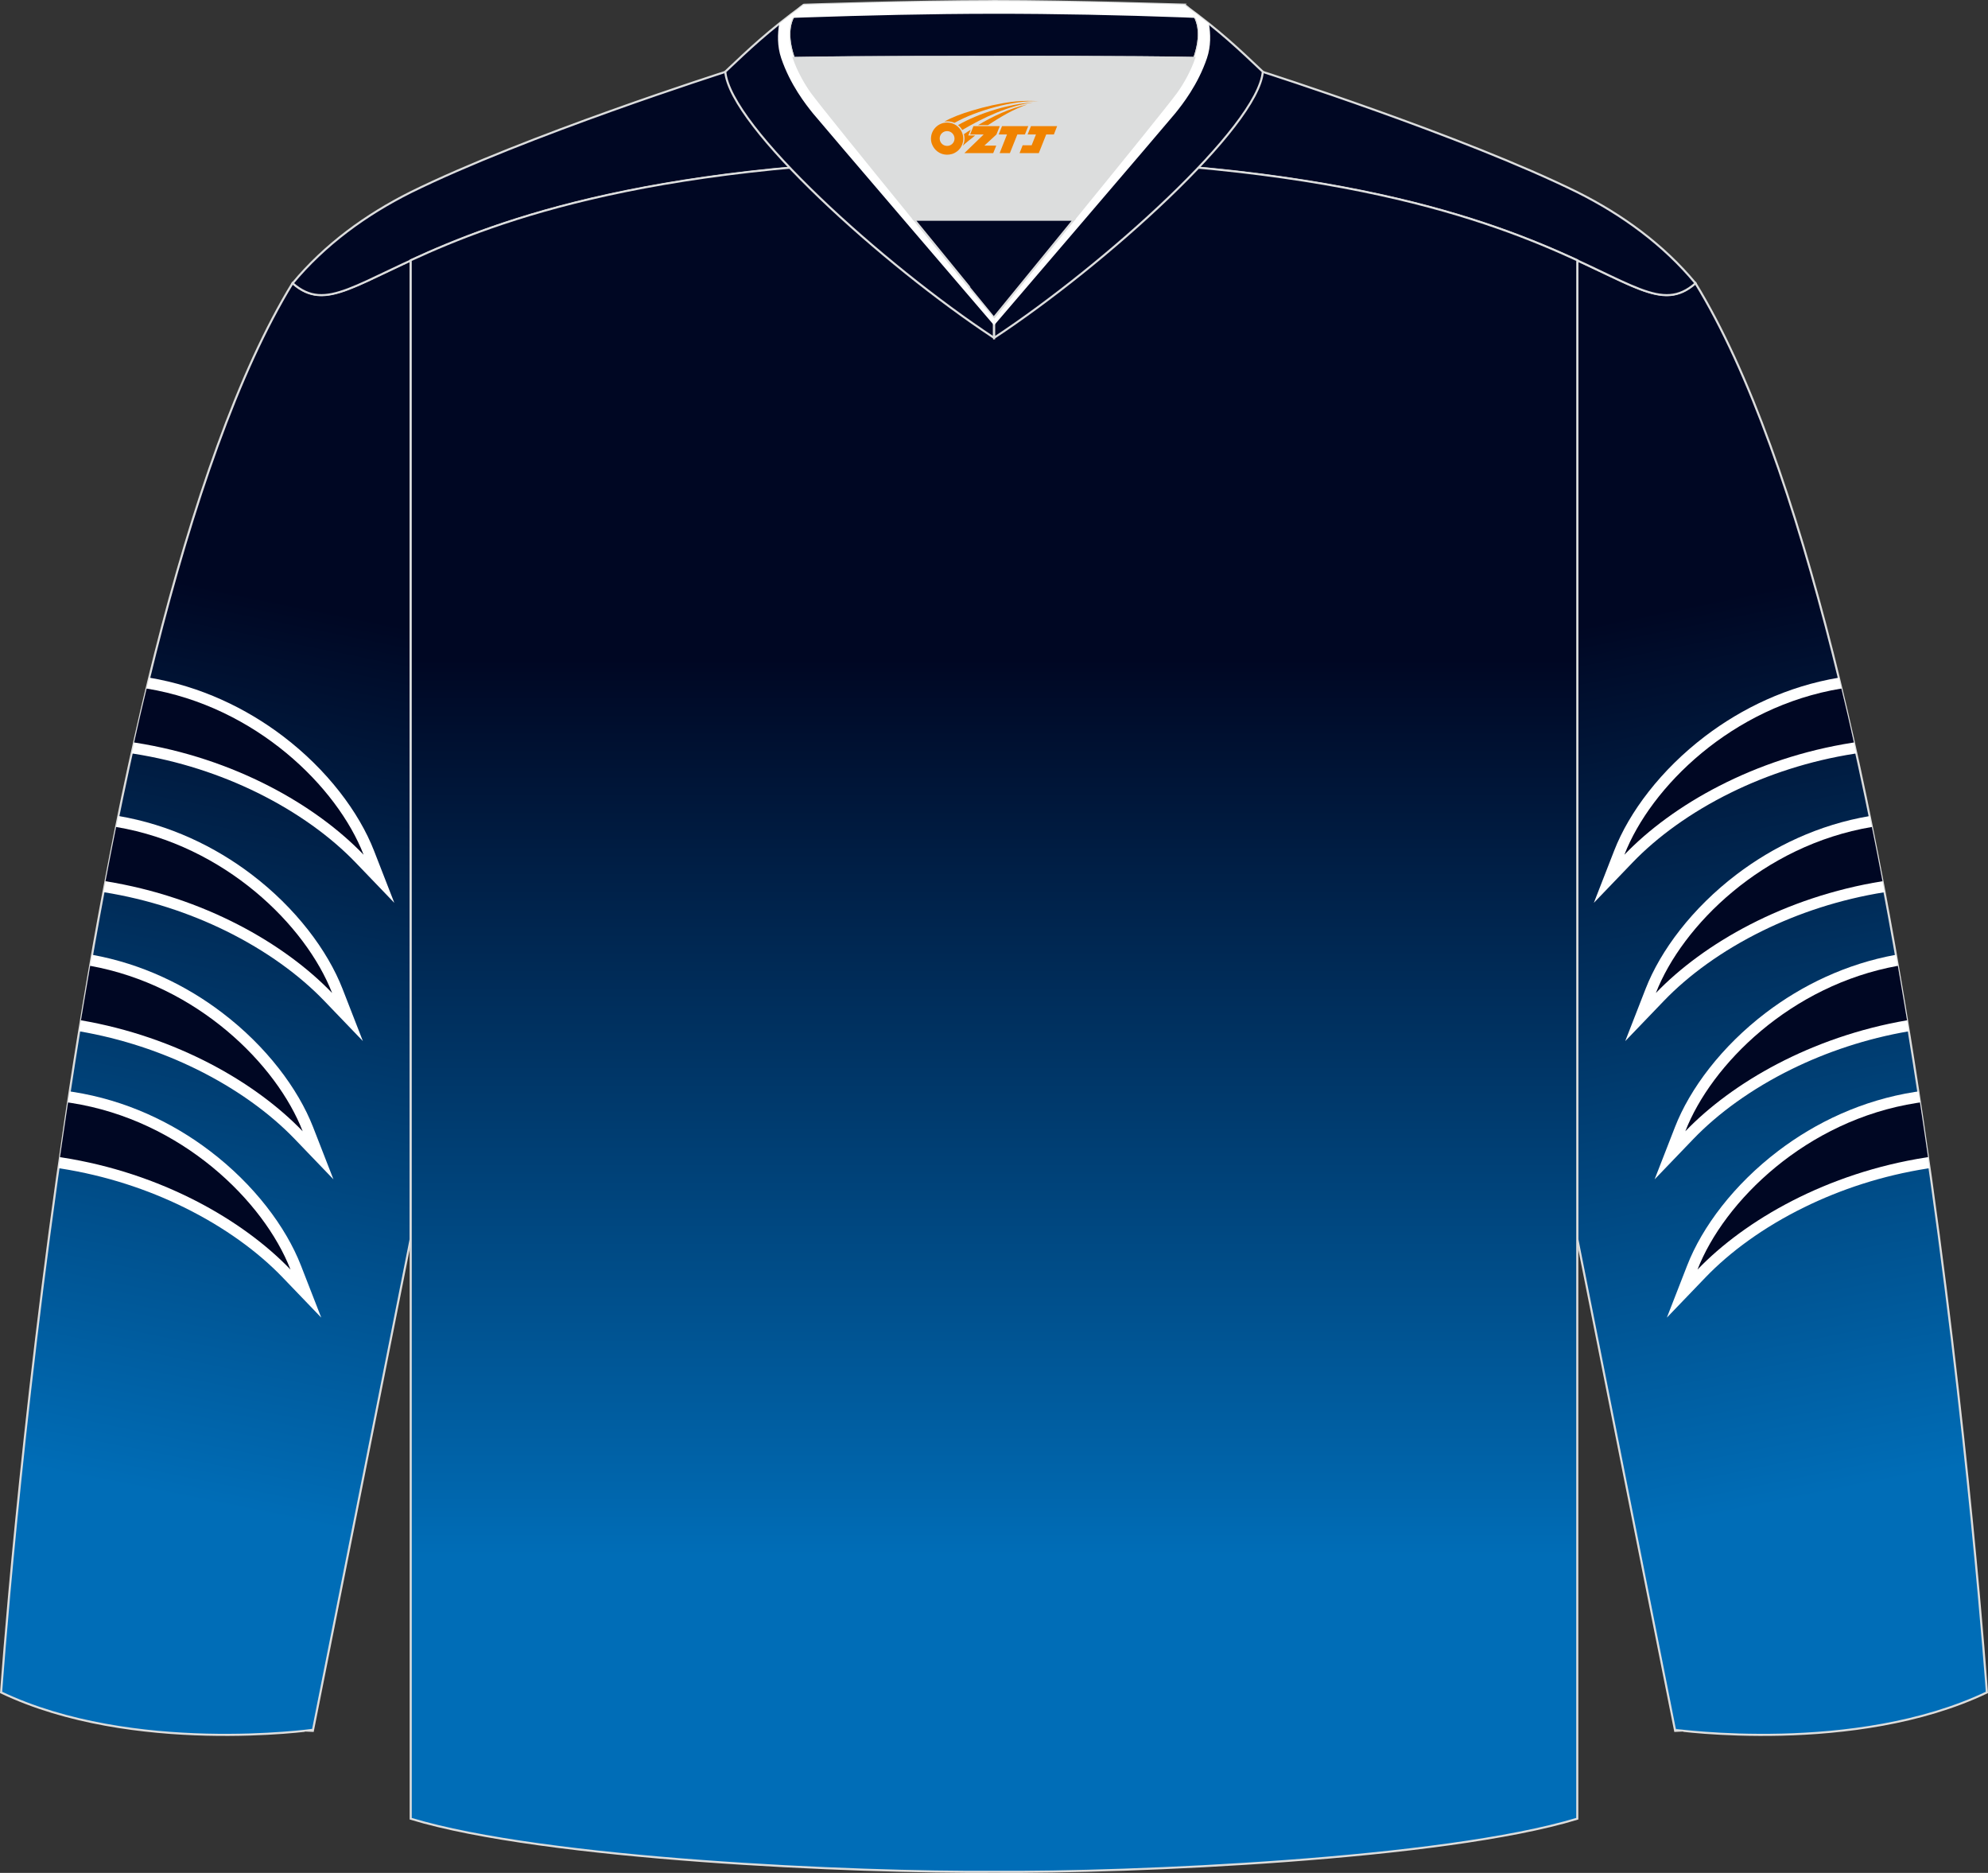 <?xml version="1.0" encoding="utf-8"?>
<!-- Generator: Adobe Illustrator 24.0.1, SVG Export Plug-In . SVG Version: 6.00 Build 0)  -->
<svg xmlns="http://www.w3.org/2000/svg" xmlns:xlink="http://www.w3.org/1999/xlink" version="1.1" id="图层_1" x="0px" y="0px" width="378.18px" height="356.23px" viewBox="0 0 378.18 356.23" enable-background="new 0 0 378.18 356.23" xml:space="preserve">
<rect x="0" y="0" width="378.18" height="356.23" fill="#333333" stroke="none"/>
<g>
	
		<linearGradient id="SVGID_1_" gradientUnits="userSpaceOnUse" x1="-1207.845" y1="240.493" x2="-1241.698" y2="72.746" gradientTransform="matrix(-1 0 0 -1 -895.98 357.323)">
		<stop offset="0" style="stop-color:#000723"/>
		<stop offset="1" style="stop-color:#006DB7"/>
	</linearGradient>
	
		<path fill-rule="evenodd" clip-rule="evenodd" fill="url(#SVGID_1_)" stroke="#DCDDDD" stroke-width="0.4" stroke-miterlimit="22.926" d="   M377.97,321.9c0,0-14.06-200.43-55.45-268.05l-0.03,0.02h-0.01c-5.46,4.75-10.24,1.25-22.43-4.37v186.14l18.58,93.37   C318.63,329.01,352.89,333.84,377.97,321.9z"/>
	<g>
		<path fill-rule="evenodd" clip-rule="evenodd" fill="#FFFFFF" d="M350.79,133.03c-9.19,1.48-17.31,5.39-23.87,10.37    c-3.84,2.92-7.14,6.2-9.81,9.58c3.13-2.17,6.59-4.22,10.33-6.06c7.26-3.56,15.62-6.35,24.72-7.77l0.05-0.01    c0.31,1.38,0.62,2.77,0.93,4.16l-0.32,0.05c-8.66,1.35-16.6,4-23.5,7.39c-7.71,3.78-14.11,8.48-18.75,13.31l-7.37,7.67l3.86-9.91    c2.85-7.34,8.91-15.4,17.32-21.79c7-5.32,15.65-9.49,25.44-11.13C350.13,130.26,350.46,131.65,350.79,133.03z"/>
		<path fill-rule="evenodd" clip-rule="evenodd" fill="#000723" d="M350.29,130.96c-20.81,3.42-36.27,18.73-41.28,31.61    c9.08-9.45,24.62-18.38,43.47-21.32l0.19-0.03C351.9,137.77,351.11,134.35,350.29,130.96z"/>
		<path fill-rule="evenodd" clip-rule="evenodd" fill="#FFFFFF" d="M356.5,159.37c-9.08,1.52-17.1,5.39-23.6,10.33    c-3.84,2.92-7.14,6.2-9.81,9.58c3.13-2.17,6.59-4.22,10.33-6.06c7.14-3.5,15.35-6.26,24.29-7.7l0.79,4.18    c-8.54,1.36-16.39,3.99-23.21,7.34c-7.71,3.78-14.11,8.48-18.75,13.31l-7.37,7.67l3.86-9.91c2.85-7.34,8.91-15.4,17.32-21.79    c6.97-5.3,15.58-9.46,25.33-11.11C355.95,156.59,356.23,157.98,356.5,159.37z"/>
		<path fill-rule="evenodd" clip-rule="evenodd" fill="#000723" d="M356.09,157.29c-20.71,3.49-36.09,18.74-41.09,31.58    c9.02-9.39,24.42-18.26,43.11-21.26C357.45,164.16,356.78,160.71,356.09,157.29z"/>
		<path fill-rule="evenodd" clip-rule="evenodd" fill="#FFFFFF" d="M361.39,185.79c-8.79,1.59-16.57,5.4-22.9,10.21    c-3.84,2.92-7.14,6.2-9.81,9.58c3.13-2.17,6.59-4.22,10.33-6.06c6.91-3.39,14.82-6.08,23.42-7.56l0.69,4.19    c-8.17,1.4-15.67,3.96-22.24,7.18c-7.71,3.78-14.11,8.48-18.75,13.31l-7.37,7.67l3.86-9.91c2.85-7.34,8.91-15.4,17.32-21.79    c6.83-5.19,15.23-9.29,24.73-11.01L361.39,185.79z"/>
		<path fill-rule="evenodd" clip-rule="evenodd" fill="#000723" d="M361.03,183.7c-20.38,3.69-35.49,18.76-40.43,31.47    c8.88-9.23,23.91-17.97,42.18-21.11C362.21,190.61,361.63,187.16,361.03,183.7z"/>
		<path fill-rule="evenodd" clip-rule="evenodd" fill="#FFFFFF" d="M364.95,211.88c-9.3,1.45-17.51,5.38-24.13,10.41    c-3.84,2.92-7.14,6.2-9.81,9.58c3.13-2.17,6.59-4.22,10.33-6.06c7.26-3.56,15.62-6.35,24.72-7.77l0.4-0.06l0.6,4.21l-0.35,0.05    c-8.66,1.35-16.6,4-23.5,7.39c-7.71,3.78-14.11,8.48-18.75,13.31l-7.37,7.67l3.86-9.91c2.85-7.34,8.91-15.4,17.32-21.79    c7.14-5.43,16-9.66,26.05-11.23l0.62-0.09l0.63,4.2L364.95,211.88z"/>
		<path fill-rule="evenodd" clip-rule="evenodd" fill="#000723" d="M364.63,209.78c-21.02,3.28-36.66,18.71-41.71,31.69    c9.08-9.45,24.62-18.38,43.47-21.32l0.38-0.06c-0.49-3.43-1-6.9-1.53-10.4L364.63,209.78z"/>
	</g>
	
		<linearGradient id="SVGID_2_" gradientUnits="userSpaceOnUse" x1="66.313" y1="240.493" x2="32.46" y2="72.746" gradientTransform="matrix(1 0 0 -1 0 357.323)">
		<stop offset="0" style="stop-color:#000723"/>
		<stop offset="1" style="stop-color:#006DB7"/>
	</linearGradient>
	
		<path fill-rule="evenodd" clip-rule="evenodd" fill="url(#SVGID_2_)" stroke="#DCDDDD" stroke-width="0.4" stroke-miterlimit="22.926" d="   M0.21,321.9c0,0,14.06-200.43,55.45-268.05l0.03,0.02h0.01c5.46,4.75,10.24,1.25,22.43-4.37v186.14l-18.58,93.37   C59.55,329.01,25.29,333.84,0.21,321.9z"/>
	<path fill-rule="evenodd" clip-rule="evenodd" fill="#FFFFFF" d="M28.39,128.89c9.8,1.64,18.44,5.82,25.44,11.13   c8.4,6.38,14.46,14.45,17.32,21.79l3.86,9.91l-7.37-7.67c-4.64-4.83-11.05-9.53-18.75-13.31c-6.9-3.39-14.85-6.04-23.5-7.39   l-0.32-0.05c0.31-1.39,0.61-2.78,0.93-4.16l0.05,0.01c9.11,1.42,17.46,4.21,24.72,7.77c3.75,1.84,7.21,3.88,10.33,6.06   c-2.67-3.38-5.97-6.66-9.81-9.58c-6.56-4.99-14.68-8.89-23.87-10.37C27.72,131.65,28.05,130.26,28.39,128.89z"/>
	<path fill-rule="evenodd" clip-rule="evenodd" fill="#000723" d="M27.89,130.96c20.81,3.42,36.27,18.73,41.28,31.61   c-9.08-9.45-24.62-18.38-43.47-21.32l-0.19-0.03C26.28,137.77,27.07,134.35,27.89,130.96z"/>
	<path fill-rule="evenodd" clip-rule="evenodd" fill="#FFFFFF" d="M22.52,155.2c9.75,1.65,18.36,5.82,25.33,11.11   c8.4,6.38,14.46,14.45,17.32,21.79l3.86,9.91l-7.37-7.67c-4.64-4.83-11.05-9.53-18.75-13.31c-6.83-3.35-14.67-5.98-23.21-7.34   c0.26-1.39,0.53-2.79,0.79-4.18c8.94,1.44,17.14,4.2,24.29,7.7c3.75,1.84,7.21,3.89,10.33,6.06c-2.67-3.38-5.97-6.66-9.81-9.58   c-6.5-4.94-14.52-8.81-23.6-10.33C21.96,157.98,22.24,156.59,22.52,155.2z"/>
	<path fill-rule="evenodd" clip-rule="evenodd" fill="#000723" d="M22.09,157.29c20.71,3.49,36.09,18.74,41.09,31.58   c-9.02-9.39-24.42-18.26-43.11-21.26C20.73,164.16,21.4,160.71,22.09,157.29z"/>
	<path fill-rule="evenodd" clip-rule="evenodd" fill="#FFFFFF" d="M17.52,181.6c9.51,1.72,17.91,5.82,24.73,11.01   c8.4,6.38,14.46,14.45,17.32,21.79l3.86,9.91l-7.37-7.67c-4.64-4.83-11.05-9.53-18.75-13.31c-6.57-3.22-14.07-5.78-22.24-7.18   l0.69-4.19c8.6,1.48,16.5,4.17,23.42,7.56c3.75,1.84,7.21,3.88,10.33,6.06c-2.67-3.38-5.97-6.66-9.81-9.58   c-6.33-4.81-14.11-8.61-22.9-10.21L17.52,181.6z"/>
	<path fill-rule="evenodd" clip-rule="evenodd" fill="#000723" d="M17.15,183.7c20.38,3.69,35.49,18.76,40.43,31.47   c-8.87-9.23-23.91-17.97-42.18-21.11C15.97,190.61,16.55,187.16,17.15,183.7z"/>
	<path fill-rule="evenodd" clip-rule="evenodd" fill="#FFFFFF" d="M13.88,207.68c10.05,1.57,18.91,5.8,26.05,11.23   c8.4,6.38,14.46,14.45,17.32,21.79l3.86,9.91l-7.37-7.67c-4.64-4.83-11.05-9.53-18.75-13.31c-6.9-3.39-14.85-6.04-23.5-7.39   l-0.35-0.05l0.6-4.21l0.4,0.06c9.11,1.42,17.46,4.21,24.72,7.77c3.75,1.84,7.21,3.88,10.33,6.06c-2.67-3.38-5.97-6.66-9.81-9.58   c-6.63-5.03-14.84-8.96-24.13-10.41l-0.6-0.09l0.63-4.2L13.88,207.68z"/>
	<path fill-rule="evenodd" clip-rule="evenodd" fill="#000723" d="M13.55,209.78c21.02,3.28,36.66,18.71,41.71,31.69   c-9.08-9.45-24.62-18.38-43.47-21.32l-0.38-0.06c0.49-3.43,1-6.9,1.53-10.4L13.55,209.78z"/>
	
		<path fill-rule="evenodd" clip-rule="evenodd" fill="#000723" stroke="#DCDDDD" stroke-width="0.4" stroke-miterlimit="22.926" d="   M189.92,19.97h-0.65h-0.35h-0.65l-0.68-0.01l0,0l-0.7-0.02l-0.72-0.02l-0.74-0.03l-0.76-0.04l-0.78-0.04l0,0l-0.8-0.05l0,0   l-0.81-0.05l0,0l-0.83-0.06l-0.85-0.06l-0.86-0.07l0,0l-0.87-0.07l-0.89-0.08l-0.9-0.08l0,0l-0.91-0.09l-0.92-0.09l-0.93-0.1   l-0.93-0.1l-0.94-0.1l-0.95-0.11l-0.95-0.11l-0.96-0.11l0,0l-0.96-0.12l-0.96-0.12l0,0l-0.96-0.12l0,0L165.75,18l0,0l-0.96-0.12   l0,0l-0.96-0.12l0,0l-0.96-0.13l-0.96-0.13l0,0l-0.95-0.13l-0.95-0.13l0,0l-0.94-0.13l-0.94-0.13l0,0l-0.93-0.13l0,0l-0.92-0.13   l-0.91-0.13l0,0l-0.9-0.13l-0.89-0.13l0,0l-0.88-0.13l-0.86-0.13l-0.85-0.13l-0.84-0.13l-0.82-0.13l-0.8-0.13l0,0l-0.79-0.13   l-0.77-0.13l-0.75-0.12l-0.73-0.12l-0.71-0.12l-0.68-0.12l-0.66-0.11l0,0l-0.64-0.11l-0.61-0.11l-0.59-0.1l-0.56-0.1l-0.53-0.1   l-0.5-0.09L139.54,14l-0.44-0.09l-0.41-0.08l-0.38-0.08l-0.35-0.07c0,0-38.03,12.13-59.82,22.88c-8.53,4.27-16.34,9.94-22.47,17.32   c12.9,11.29,21.79-23.36,133.44-23.66c111.64,0.3,120.54,34.95,133.43,23.66c-6.13-7.38-13.94-13.05-22.47-17.32   c-21.79-10.75-59.82-22.88-59.82-22.88l-0.35,0.07l-0.38,0.08l-0.41,0.08L238.67,14l-0.47,0.09l-0.5,0.09l-0.53,0.1l-0.56,0.1   l-0.59,0.1l-0.61,0.11l-0.64,0.11l0,0l-0.66,0.11l-0.68,0.12l-0.71,0.12l-0.73,0.12l-0.75,0.12l-0.77,0.13l-0.79,0.13l0,0   l-0.8,0.13l-0.82,0.13l-0.84,0.13l-0.85,0.13l-0.86,0.13l-0.88,0.13l0,0l-0.89,0.13l-0.9,0.13l0,0l-0.91,0.13l-0.92,0.13l0,0   l-0.93,0.13l0,0l-0.94,0.13l-0.94,0.13l0,0l-0.95,0.13l-0.95,0.13l0,0l-0.96,0.13l-0.96,0.13l0,0l-0.96,0.12l0,0L212.43,18l0,0   l-0.96,0.12l0,0l-0.96,0.12l0,0l-0.96,0.12l-0.96,0.12l0,0l-0.96,0.11l-0.95,0.11l-0.95,0.11l-0.94,0.1l-0.93,0.1l-0.93,0.1   l-0.92,0.09l-0.91,0.09l0,0l-0.9,0.08l-0.89,0.08l-0.87,0.07l0,0l-0.86,0.07l-0.85,0.06l-0.83,0.06l0,0l-0.81,0.05l0,0l-0.8,0.05   l0,0l-0.78,0.04l-0.76,0.04l-0.74,0.03l-0.72,0.02l-0.7,0.02l0,0L189.92,19.97z"/>
	
		<linearGradient id="SVGID_3_" gradientUnits="userSpaceOnUse" x1="189.089" y1="232.06" x2="189.089" y2="61.233" gradientTransform="matrix(1 0 0 -1 0 357.323)">
		<stop offset="0" style="stop-color:#000723"/>
		<stop offset="1" style="stop-color:#006DB7"/>
	</linearGradient>
	
		<path fill-rule="evenodd" clip-rule="evenodd" fill="url(#SVGID_3_)" stroke="#DCDDDD" stroke-width="0.4" stroke-miterlimit="22.926" d="   M78.13,49.5v296.42c25.5,7.76,84.99,10.3,110.96,10.1c25.97,0.2,85.46-2.34,110.96-10.1V49.5c-16.55-7.62-46.77-19.15-110.96-19.32   C124.89,30.35,94.68,41.88,78.13,49.5L78.13,49.5z"/>
	<g>
		
			<path fill-rule="evenodd" clip-rule="evenodd" fill="#000723" stroke="#DCDDDD" stroke-width="0.4" stroke-miterlimit="22.926" d="    M152.94,0.91c0,0,20.53-0.69,36-0.7V0.2c15.47,0,36.23,0.7,36.33,0.7l-0.01,0.01c3.42,2.32,3.23,6.39,1.94,10.11    c-11.89-0.24-34.91-0.19-37.93-0.19v0.01c0,0-25.53-0.07-38.27,0.19C149.72,7.31,149.52,3.23,152.94,0.91z"/>
		
			<path fill-rule="evenodd" clip-rule="evenodd" fill="#000723" stroke="#DCDDDD" stroke-width="0.4" stroke-miterlimit="5.759" d="    M152.94,0.91c-6.96,5.09-10.4,8.42-14.97,12.73c0.91,10.42,30.04,36.72,51.11,50.61v-3.89c0,0-32.02-39.09-34.73-42.89    C151.64,13.67,147.2,4.81,152.94,0.91z"/>
		
			<path fill-rule="evenodd" clip-rule="evenodd" fill="#000723" stroke="#DCDDDD" stroke-width="0.4" stroke-miterlimit="5.759" d="    M225.26,0.91c6.96,5.09,10.4,8.42,14.97,12.73c-0.91,10.42-30.04,36.72-51.11,50.61v-3.89c0,0,32.02-39.09,34.73-42.89    C226.56,13.67,231,4.81,225.26,0.91z"/>
		<path fill-rule="evenodd" clip-rule="evenodd" fill="#FFFFFF" d="M229.98,4.51c0.32,1.9,0.4,4.27-0.38,6.56    c-1.71,5.04-4.66,8.79-6.06,10.52s-34.43,40.28-34.43,40.28v-1.51c0,0,32.02-39.09,34.73-42.89c2.71-3.8,7.16-12.67,1.41-16.56    C227.03,2.21,228.58,3.39,229.98,4.51z"/>
		<path fill-rule="evenodd" clip-rule="evenodd" fill="#FFFFFF" d="M227.43,3.41l-2.26-0.1c-12.03-0.44-24.2-0.7-36.23-0.69    c-11.95,0.01-23.97,0.3-35.92,0.7l-2.25,0.08c0.44-0.95,1.14-1.8,2.16-2.49c0,0,20.53-0.69,36-0.7V0.2    c15.47,0,36.23,0.7,36.33,0.7l-0.01,0.01C226.28,1.61,226.98,2.46,227.43,3.41z"/>
		<path fill-rule="evenodd" clip-rule="evenodd" fill="#FFFFFF" d="M148.23,4.51c-0.32,1.9-0.4,4.27,0.38,6.56    c1.71,5.04,4.66,8.79,6.06,10.52s34.43,40.28,34.43,40.28v-1.51c0,0-32.02-39.09-34.73-42.89c-2.71-3.8-7.16-12.67-1.41-16.56    C151.17,2.21,149.62,3.39,148.23,4.51z"/>
		
			<path fill-rule="evenodd" clip-rule="evenodd" fill="#DCDDDD" stroke="#DCDDDD" stroke-width="0.4" stroke-miterlimit="22.926" d="    M151,11.04c12.74-0.25,38.27-0.19,38.27-0.19v-0.01c3.02-0.01,26.01-0.05,37.91,0.19c-0.88,2.53-2.26,4.91-3.36,6.44    c-1.42,1.99-10.87,13.65-19.56,24.31h-30.35l0,0c-8.69-10.66-18.14-22.32-19.56-24.31C153.26,15.94,151.88,13.57,151,11.04z"/>
		
			<path fill-rule="evenodd" clip-rule="evenodd" fill="#000723" stroke="#DCDDDD" stroke-width="0.4" stroke-miterlimit="22.926" d="    M173.92,41.79h30.35c-7.9,9.7-15.17,18.58-15.17,18.58S181.82,51.49,173.92,41.79z"/>
		
	</g>
</g>
<g id="图层_x0020_1">
	<path fill="#F08300" d="M177.28,27.39c0.416,1.136,1.472,1.984,2.752,2.032c0.144,0,0.304,0,0.448-0.016h0.016   c0.016,0,0.064,0,0.128-0.016c0.032,0,0.048-0.016,0.08-0.016c0.064-0.016,0.144-0.032,0.224-0.048c0.016,0,0.016,0,0.032,0   c0.192-0.048,0.4-0.112,0.576-0.208c0.192-0.096,0.4-0.224,0.608-0.384c0.672-0.56,1.104-1.408,1.104-2.352   c0-0.224-0.032-0.448-0.08-0.672l0,0C183.12,25.51,183.07,25.34,182.99,25.16C182.52,24.07,181.44,23.31,180.17,23.31C178.48,23.31,177.1,24.68,177.1,26.38C177.1,26.73,177.16,27.07,177.28,27.39L177.28,27.39L177.28,27.39z M181.58,26.41L181.58,26.41C181.55,27.19,180.89,27.79,180.11,27.75C179.32,27.72,178.73,27.07,178.76,26.28c0.032-0.784,0.688-1.376,1.472-1.344   C181,24.97,181.61,25.64,181.58,26.41L181.58,26.41z"/>
	<polygon fill="#F08300" points="195.61,23.99 ,194.97,25.58 ,193.53,25.58 ,192.11,29.13 ,190.16,29.13 ,191.56,25.58 ,189.98,25.58    ,190.62,23.99"/>
	<path fill="#F08300" d="M197.58,19.26c-1.008-0.096-3.024-0.144-5.056,0.112c-2.416,0.304-5.152,0.912-7.616,1.664   C182.86,21.64,180.99,22.36,179.64,23.13C179.84,23.1,180.03,23.08,180.22,23.08c0.48,0,0.944,0.112,1.36,0.288   C185.68,21.05,192.88,19,197.58,19.26L197.58,19.26L197.58,19.26z"/>
	<path fill="#F08300" d="M183.05,24.73c4-2.368,8.88-4.672,13.488-5.248c-4.608,0.288-10.224,2-14.288,4.304   C182.57,24.04,182.84,24.36,183.05,24.73C183.05,24.73,183.05,24.73,183.05,24.73z"/>
	<polygon fill="#F08300" points="201.1,23.99 ,200.48,25.58 ,199.02,25.58 ,197.61,29.13 ,197.15,29.13 ,195.64,29.13 ,193.95,29.13    ,194.54,27.63 ,196.25,27.63 ,197.07,25.58 ,195.48,25.58 ,196.12,23.99"/>
	<polygon fill="#F08300" points="190.19,23.99 ,189.55,25.58 ,187.26,27.69 ,189.52,27.69 ,188.94,29.13 ,183.45,29.13 ,187.12,25.58    ,184.54,25.58 ,185.18,23.99"/>
	<path fill="#F08300" d="M195.47,19.85c-3.376,0.752-6.464,2.192-9.424,3.952h1.888C190.36,22.23,192.7,20.8,195.47,19.85z    M184.67,24.67C184.04,25.05,183.98,25.1,183.37,25.51c0.064,0.256,0.112,0.544,0.112,0.816c0,0.496-0.112,0.976-0.32,1.392   c0.176-0.16,0.32-0.304,0.432-0.4c0.272-0.24,0.768-0.64,1.6-1.296l0.32-0.256H184.19l0,0L184.67,24.67L184.67,24.67L184.67,24.67z"/>
</g>
</svg>